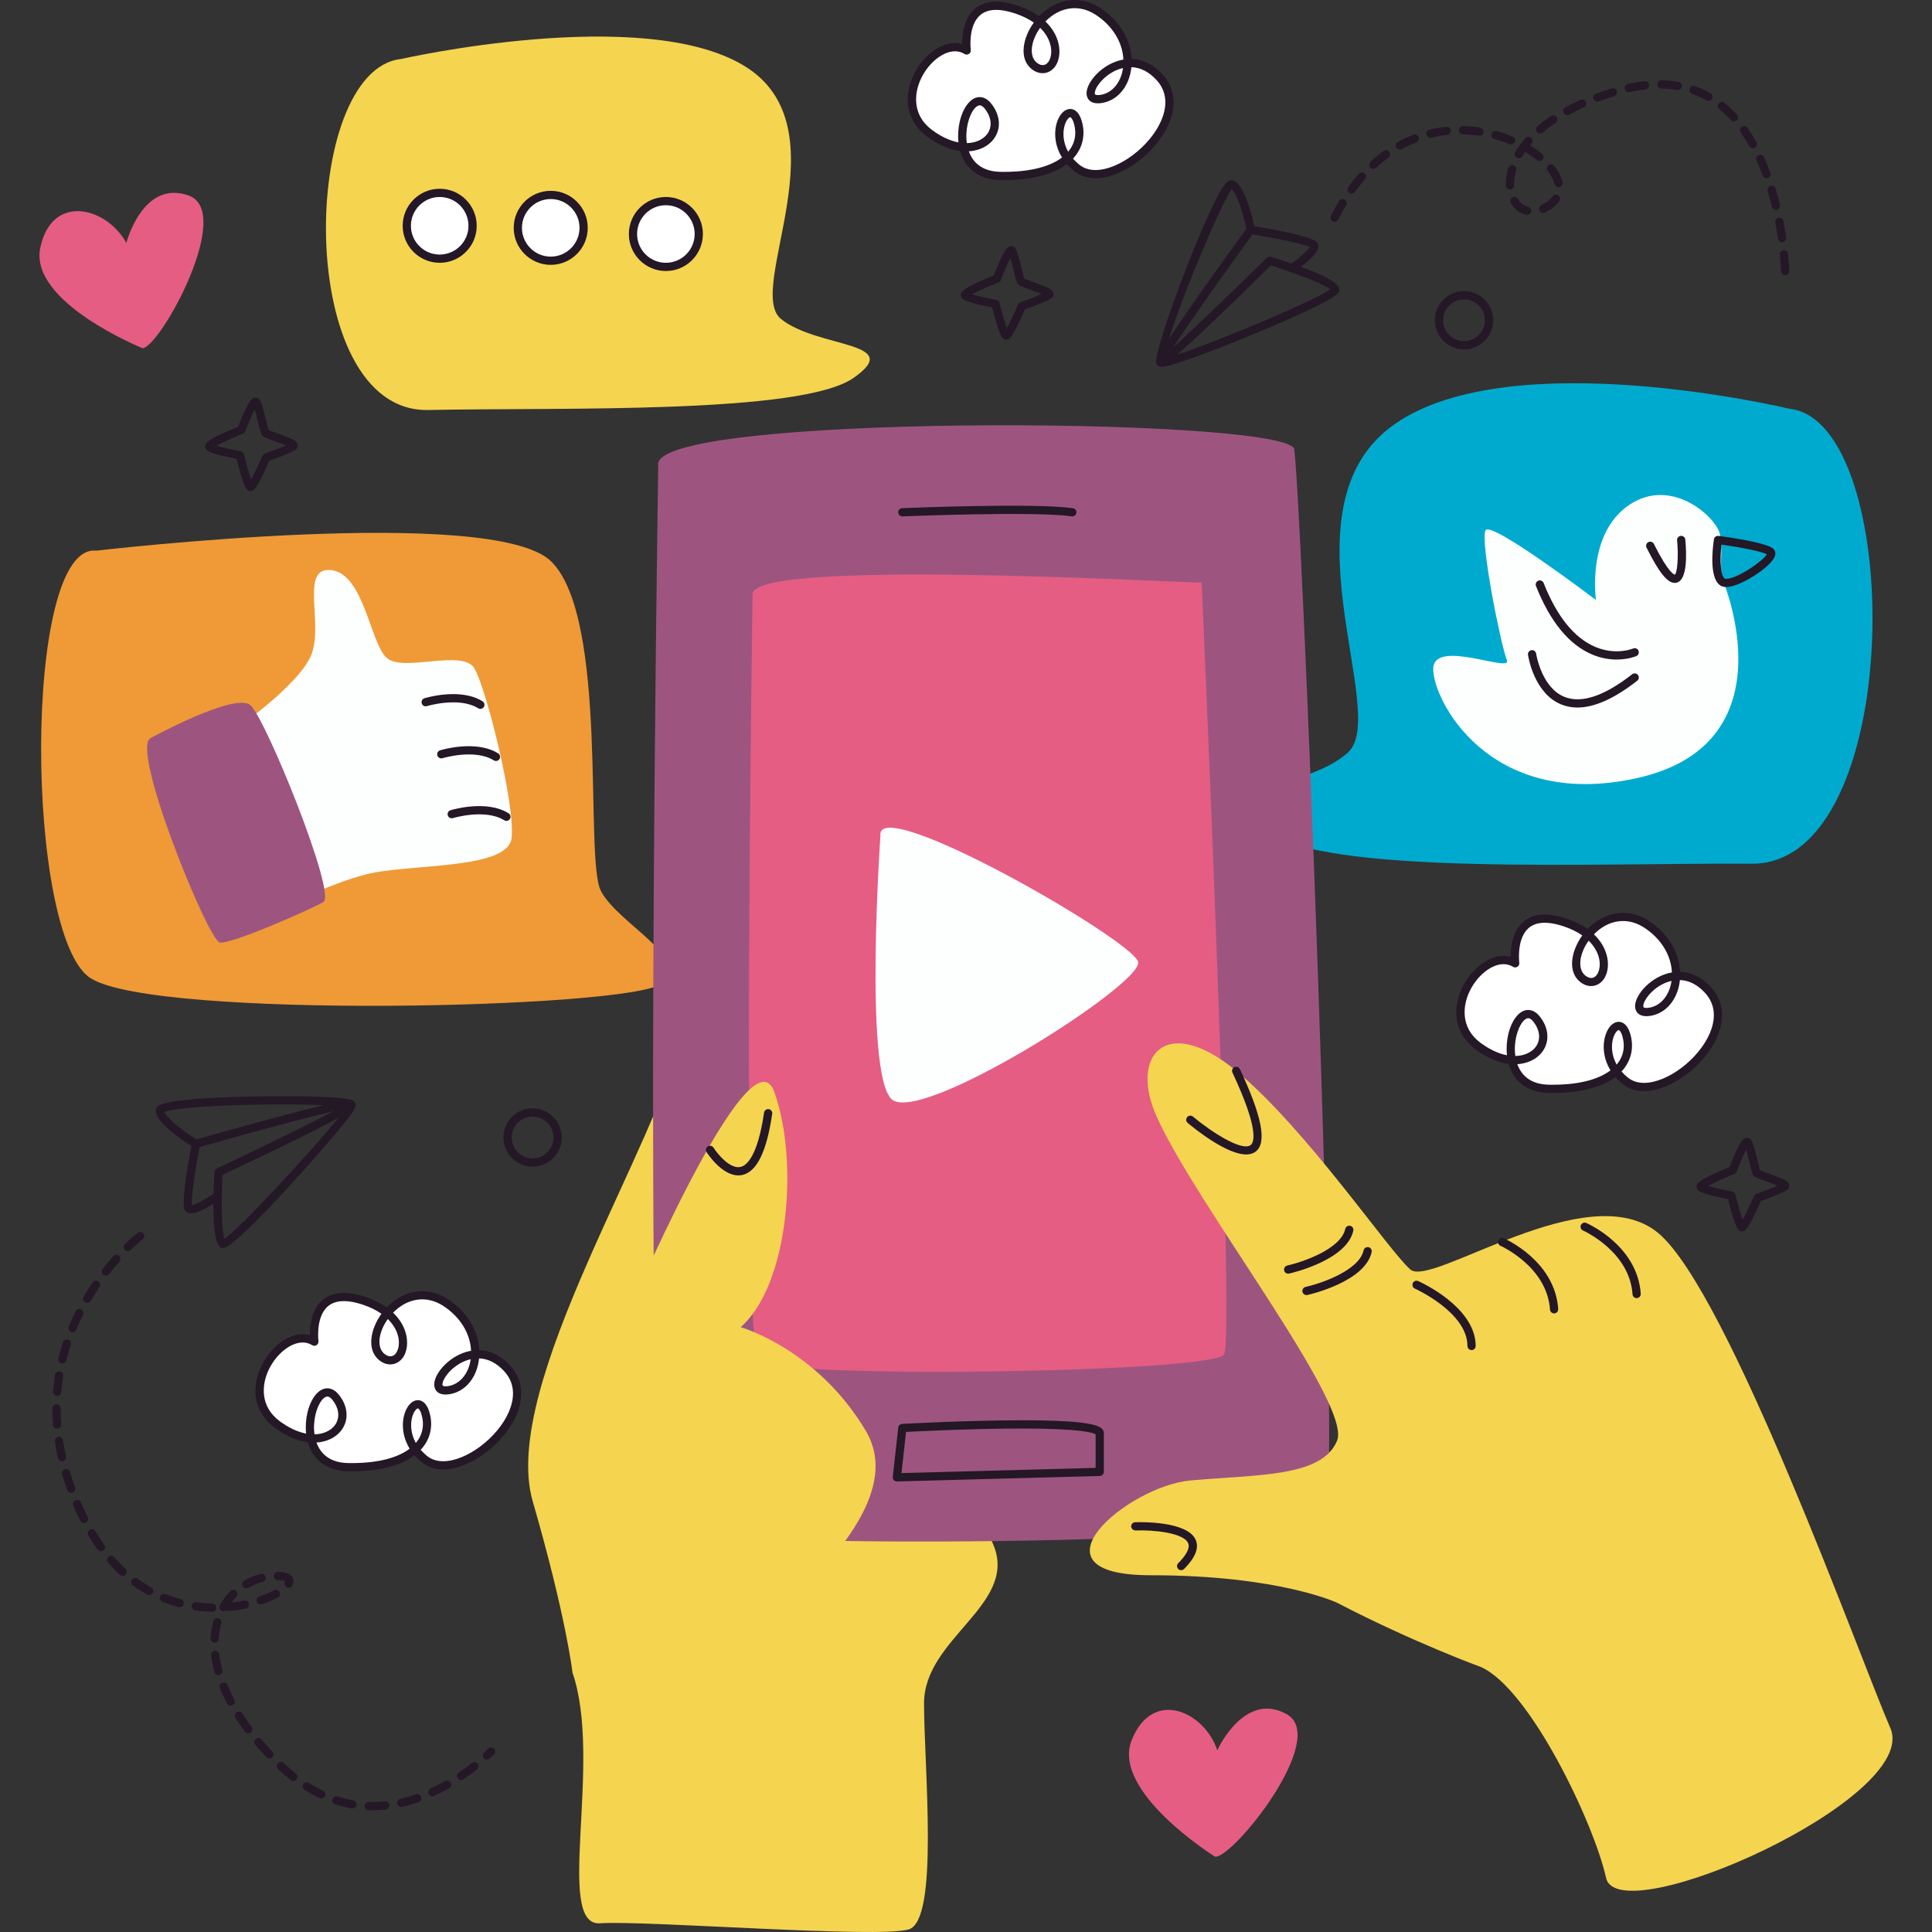 <?xml version="1.0" encoding="UTF-8"?> <!-- Generator: Adobe Illustrator 25.2.1, SVG Export Plug-In . SVG Version: 6.00 Build 0) --> <svg xmlns="http://www.w3.org/2000/svg" xmlns:xlink="http://www.w3.org/1999/xlink" id="Capa_1" x="0px" y="0px" viewBox="0 0 512 512" style="enable-background:new 0 0 512 512;" xml:space="preserve" width="512" height="512"><rect x="0" y="0" width="512" height="512" fill="#333333" stroke="none"/> <g> <g> <g> <path style="fill:#241726;" d="M66.406,130.146c-0.81,0-1.577,0-3.722-8.546c-7.248-1.394-7.88-2.243-8.093-2.529 c-0.202-0.272-0.29-0.773-0.198-1.098c0.131-0.462,0.433-1.535,8.711-4.87c2.97-7.748,3.973-7.748,4.64-7.748 c0.345,0,0.82,0.247,1.025,0.524c0.531,0.713,1.013,2.567,1.743,5.537c0.23,0.932,0.507,2.06,0.666,2.552 c0.433,0.194,1.394,0.539,2.191,0.824c4.253,1.524,5.349,2.043,5.547,3.054c0.073,0.377-0.119,0.928-0.406,1.184 c-0.862,0.775-4.98,2.303-7.136,3.071c-3.503,7.97-4.248,8.01-4.906,8.044C66.45,130.146,66.425,130.146,66.406,130.146z M57.355,118.132c1.444,0.419,4.101,1.024,6.418,1.456c0.42,0.079,0.756,0.394,0.858,0.809c0.592,2.399,1.367,5.132,1.921,6.679 c0.802-1.441,2.025-4.01,3.016-6.284c0.121-0.277,0.352-0.492,0.638-0.592c1.981-0.696,4.218-1.554,5.599-2.161 c-0.972-0.411-2.306-0.89-3.169-1.198c-2.427-0.871-2.883-1.058-3.194-1.475c-0.271-0.364-0.441-0.975-1.045-3.431 c-0.229-0.932-0.582-2.367-0.894-3.431c-0.724,1.375-1.74,3.731-2.53,5.817c-0.109,0.288-0.332,0.513-0.615,0.628 C61.787,115.974,58.87,117.283,57.355,118.132z"></path> </g> <g> <path style="fill:#241726;" d="M266.668,90.028c-0.811,0-1.577,0-3.723-8.546c-7.247-1.394-7.88-2.243-8.093-2.529 c-0.202-0.272-0.29-0.773-0.198-1.098c0.131-0.462,0.433-1.535,8.711-4.87c2.97-7.746,3.973-7.746,4.642-7.746 c0.344,0,0.819,0.249,1.025,0.524c0.531,0.713,1.012,2.565,1.742,5.534c0.23,0.932,0.507,2.061,0.666,2.552 c0.433,0.194,1.394,0.538,2.191,0.824c4.253,1.524,5.349,2.044,5.547,3.055c0.073,0.377-0.119,0.928-0.405,1.183 c-0.862,0.775-4.98,2.303-7.135,3.072c-3.503,7.97-4.248,8.01-4.906,8.044C266.712,90.028,266.688,90.028,266.668,90.028z M257.616,78.014c1.444,0.419,4.101,1.024,6.418,1.456c0.42,0.079,0.756,0.394,0.858,0.809c0.592,2.399,1.367,5.134,1.922,6.68 c0.802-1.439,2.025-4.01,3.016-6.284c0.121-0.277,0.352-0.492,0.637-0.592c1.98-0.696,4.217-1.554,5.599-2.16 c-0.973-0.411-2.307-0.89-3.171-1.198c-2.426-0.871-2.883-1.058-3.194-1.475c-0.271-0.364-0.441-0.977-1.045-3.433 c-0.229-0.932-0.582-2.365-0.894-3.429c-0.724,1.375-1.74,3.731-2.53,5.817c-0.109,0.287-0.332,0.513-0.615,0.628 C262.048,75.856,259.131,77.165,257.616,78.014z"></path> </g> <g> <path style="fill:#241726;" d="M461.657,326.318c-0.81,0-1.577,0-3.723-8.546c-7.248-1.394-7.88-2.243-8.092-2.529 c-0.202-0.272-0.289-0.773-0.198-1.098c0.131-0.462,0.433-1.535,8.71-4.87c2.97-7.748,3.973-7.748,4.642-7.748 c0.344,0,0.819,0.247,1.025,0.524c0.531,0.713,1.013,2.569,1.743,5.536c0.229,0.932,0.506,2.06,0.665,2.552 c0.433,0.194,1.394,0.539,2.193,0.824c4.252,1.524,5.349,2.043,5.547,3.052c0.073,0.377-0.119,0.93-0.404,1.186 c-0.863,0.775-4.981,2.303-7.137,3.071c-3.503,7.97-4.248,8.01-4.906,8.044C461.7,326.318,461.676,326.318,461.657,326.318z M452.606,314.304c1.444,0.419,4.1,1.024,6.417,1.456c0.42,0.077,0.756,0.394,0.858,0.809c0.592,2.399,1.367,5.132,1.922,6.68 c0.803-1.441,2.025-4.01,3.016-6.284c0.121-0.277,0.352-0.492,0.638-0.592c1.98-0.696,4.217-1.554,5.599-2.16 c-0.972-0.411-2.307-0.89-3.17-1.198c-2.426-0.871-2.884-1.058-3.195-1.475c-0.271-0.364-0.441-0.975-1.044-3.431 c-0.23-0.932-0.582-2.367-0.895-3.433c-0.724,1.375-1.74,3.733-2.53,5.82c-0.109,0.287-0.332,0.513-0.615,0.628 C457.037,312.146,454.121,313.455,452.606,314.304z"></path> </g> <g> <path style="fill:#241726;" d="M141.142,309.168c-0.002,0-0.035,0-0.037,0c-2.063-0.008-3.999-0.819-5.451-2.284 c-1.452-1.467-2.247-3.41-2.238-5.473c0.018-4.24,3.483-7.691,7.725-7.691c4.291,0.019,7.741,3.499,7.723,7.757 C148.845,305.717,145.381,309.168,141.142,309.168z M141.163,295.9c-3.066,0-5.554,2.476-5.567,5.52 c-0.006,1.482,0.564,2.878,1.607,3.929c1.042,1.052,2.432,1.633,3.912,1.639l0.028,1.09v-1.09c3.042,0,5.528-2.476,5.541-5.52 C146.697,298.412,144.22,295.915,141.163,295.9z"></path> </g> <g> <path style="fill:#241726;" d="M387.981,92.595c-0.001,0-0.031,0-0.031,0c-2.064-0.009-4.001-0.82-5.453-2.286 c-1.452-1.465-2.247-3.408-2.238-5.47c0.018-4.24,3.483-7.691,7.725-7.691c2.095,0.008,4.032,0.82,5.484,2.286 c1.452,1.465,2.247,3.408,2.238,5.47C395.687,89.145,392.222,92.595,387.981,92.595z M388.006,79.328 c-3.067,0-5.556,2.475-5.568,5.519c-0.006,1.481,0.564,2.876,1.607,3.927c1.043,1.051,2.432,1.635,3.912,1.641l0.023,1.09v-1.09 c3.044,0,5.532-2.476,5.545-5.519c0.006-1.481-0.564-2.876-1.607-3.927C390.876,79.917,389.487,79.334,388.006,79.328z"></path> </g> <g> <path style="fill:#E55D83;" d="M37.804,92.284c0,0-30.258-12.182-27.115-26.721s17.683-10.61,22.792-1.179 c0,0,4.323-16.897,16.505-12.575C62.167,56.132,42.519,91.892,37.804,92.284z"></path> </g> <g> <path style="fill:#E55D83;" d="M322.017,492.053c0,0-27.687-17.244-22.07-31.018c5.617-13.774,19.255-7.383,22.651,2.791 c0,0,7.187-15.892,18.435-9.522C352.281,460.673,326.729,492.484,322.017,492.053z"></path> </g> <g> <g> <path style="fill:#FFFFFF;" d="M401.543,255.292c0,0-2.104-15.974,13.272-10.805c15.376,5.169,10.366,19.794,4.504,14.789 c-5.862-5.005,5.137-21.979,16.903-14.421c11.766,7.559,9.134,22.225,0.788,23.307c-8.346,1.082,5.052-17.077,15.566-5.862 c10.514,11.215-12.441,31.662-21.828,24.144c-9.388-7.518-2.041-19.651,0.211-12.256c2.252,7.395-3.821,14.646-20.471,14.36 c-16.65-0.287-9.071-25.902-3.251-18.446c5.82,7.456-3.842,15.872-15.587,7.088 C379.904,268.405,393.302,250.246,401.543,255.292z"></path> </g> <g> <path style="fill:#241726;" d="M411.43,289.646l-0.962-0.008c-5.463-0.094-9.311-2.891-10.671-7.71 c-2.871-0.368-5.896-1.694-8.801-3.866c-4.612-3.448-6.174-8.683-4.285-14.362c1.934-5.815,7.087-10.37,11.733-10.37 c0.659,0,1.296,0.087,1.909,0.26c-0.016-2.231,0.335-5.998,2.583-8.561c2.528-2.882,6.682-3.44,12.225-1.575 c2.129,0.715,3.994,1.643,5.561,2.765c4.444-4.674,10.765-5.698,16.087-2.282c5.085,3.267,8.175,8.289,8.436,13.606 c2.982,0.091,5.714,1.439,8.125,4.012c3.28,3.497,3.885,8.197,1.704,13.231c-3.314,7.654-12.368,14.368-19.376,14.368h-0.001 c-2.196,0-4.09-0.626-5.631-1.858c-0.729-0.585-1.39-1.216-1.972-1.886C424.414,288.184,418.687,289.646,411.43,289.646z M402.11,282.011c0.954,2.673,3.208,5.358,8.396,5.447l0.924,0.008c8.348,0,12.915-1.952,15.371-3.812 c-2.336-3.795-2.154-7.94-0.849-10.511c0.758-1.492,1.859-2.348,3.024-2.348c0.78,0,2.211,0.4,3.026,3.076 c1.128,3.704,0.295,7.327-2.282,10.085c0.501,0.579,1.074,1.128,1.709,1.637c1.145,0.918,2.582,1.382,4.27,1.382 c6.135,0,14.417-6.222,17.376-13.055c1.284-2.963,2.101-7.254-1.294-10.875c-1.995-2.127-4.209-3.244-6.588-3.323 c-0.51,5.109-3.711,8.959-8.042,9.521c-2.828,0.368-3.785-1.12-3.841-2.497c-0.121-3.014,4.214-8.074,9.762-9.044 c-0.21-4.634-2.938-9.04-7.439-11.931c-4.424-2.846-9.495-2.007-13.224,1.839c3.625,3.461,4.298,7.716,3.282,10.558 c-1.135,3.182-4.445,4.185-7.081,1.935c-3.24-2.765-2.202-8.161,0.715-12.203c-1.365-0.956-2.993-1.754-4.858-2.382 c-4.629-1.554-7.952-1.256-9.887,0.943c-2.654,3.018-1.964,8.631-1.957,8.689c0.054,0.415-0.135,0.826-0.487,1.054 c-0.353,0.228-0.805,0.236-1.162,0.017c-0.77-0.473-1.62-0.711-2.529-0.711c-3.702,0-8.036,3.983-9.665,8.878 c-0.744,2.239-1.891,7.88,3.522,11.929c2.358,1.762,4.771,2.899,7.061,3.336c-0.407-3.738,0.548-7.846,2.467-10.228 c0.935-1.16,2.026-1.773,3.158-1.773c0.784,0,1.96,0.309,3.108,1.78c2.074,2.657,2.545,5.654,1.291,8.221 C408.153,280.176,405.404,281.809,402.11,282.011z M428.975,272.975c-0.19,0-0.652,0.315-1.08,1.156 c-0.948,1.867-1.107,5.032,0.537,7.995c1.813-2.141,2.34-4.804,1.483-7.62C429.535,273.256,429.098,272.975,428.975,272.975z M404.987,269.831c-0.442,0-0.961,0.341-1.46,0.962c-1.416,1.756-2.454,5.509-1.944,9.057c2.684-0.049,4.914-1.249,5.844-3.154 c0.874-1.79,0.491-3.949-1.051-5.924C406.042,270.342,405.529,269.831,404.987,269.831z M442.971,259.942 c-4.441,1.003-7.55,5.077-7.484,6.718c0.008,0.194,0.019,0.46,0.847,0.46c0.164,0,0.343-0.013,0.535-0.038 C440.049,266.668,442.437,263.807,442.971,259.942z M421.008,249.288c-2.5,3.497-2.978,7.454-0.982,9.159 c1.503,1.279,2.959,0.815,3.613-1.013C424.402,255.299,423.838,252.053,421.008,249.288z"></path> </g> </g> <g> <g> <path style="fill:#FFFFFF;" d="M256.184,13.374c0,0-2.104-15.974,13.272-10.806c15.376,5.168,10.366,19.794,4.504,14.789 c-5.862-5.005,5.137-21.979,16.903-14.421c11.766,7.558,9.134,22.225,0.788,23.308c-8.346,1.082,5.052-17.077,15.566-5.862 c10.513,11.215-12.441,31.662-21.829,24.144c-9.388-7.517-2.041-19.651,0.211-12.256c2.252,7.395-3.821,14.646-20.47,14.36 c-16.65-0.287-9.071-25.902-3.251-18.446s-3.842,15.872-15.587,7.088C234.545,26.488,247.943,8.329,256.184,13.374z"></path> </g> <g> <path style="fill:#241726;" d="M266.078,47.729l-0.969-0.008c-5.463-0.094-9.31-2.891-10.67-7.71 c-2.872-0.366-5.897-1.692-8.802-3.866c-4.612-3.448-6.174-8.683-4.285-14.362c1.934-5.813,7.087-10.369,11.732-10.369 c0.659,0,1.297,0.087,1.91,0.26c-0.016-2.231,0.335-5.998,2.584-8.563c2.527-2.881,6.679-3.441,12.223-1.576 c2.129,0.716,3.994,1.644,5.561,2.766c4.443-4.674,10.764-5.698,16.087-2.282c5.084,3.267,8.174,8.289,8.436,13.606 c2.981,0.092,5.714,1.439,8.125,4.012c3.28,3.499,3.885,8.199,1.704,13.236c-3.315,7.65-12.368,14.364-19.375,14.364 c-2.197,0-4.092-0.626-5.633-1.858c-0.729-0.585-1.389-1.215-1.971-1.886C279.056,46.268,273.331,47.729,266.078,47.729z M256.751,40.093c0.954,2.674,3.208,5.358,8.396,5.447l0.93,0.009c8.345,0,12.91-1.952,15.365-3.81 c-2.337-3.798-2.156-7.942-0.85-10.513c0.758-1.492,1.859-2.348,3.024-2.348c0.78,0,2.211,0.4,3.026,3.076 c1.128,3.704,0.295,7.327-2.282,10.085c0.501,0.581,1.074,1.128,1.709,1.637c1.145,0.917,2.582,1.381,4.271,1.381 c6.134,0,14.415-6.222,17.375-13.053c1.284-2.963,2.101-7.254-1.294-10.877c-1.995-2.126-4.209-3.244-6.588-3.323 c-0.51,5.109-3.711,8.959-8.042,9.521c-2.829,0.366-3.785-1.118-3.841-2.497c-0.121-3.014,4.214-8.074,9.761-9.045 c-0.21-4.634-2.937-9.04-7.437-11.931c-4.422-2.844-9.491-2.004-13.224,1.839c3.625,3.461,4.298,7.716,3.283,10.558 c-1.138,3.18-4.446,4.183-7.081,1.935c-3.241-2.765-2.203-8.161,0.715-12.203c-1.364-0.956-2.994-1.754-4.859-2.382 c-4.636-1.557-7.958-1.258-9.891,0.947c-2.662,3.035-1.961,8.629-1.954,8.685c0.055,0.417-0.134,0.828-0.486,1.056 c-0.352,0.23-0.806,0.236-1.163,0.017c-0.77-0.473-1.621-0.711-2.53-0.711c-3.701,0-8.036,3.983-9.664,8.878 c-0.744,2.237-1.891,7.878,3.522,11.927c2.359,1.765,4.772,2.901,7.061,3.335c-0.407-3.738,0.548-7.846,2.467-10.228 c0.936-1.16,2.027-1.773,3.158-1.773c0.784,0,1.96,0.309,3.108,1.78c2.073,2.656,2.544,5.654,1.291,8.221 C262.794,38.261,260.044,39.891,256.751,40.093z M283.616,31.057c-0.192,0-0.654,0.315-1.08,1.156 c-0.948,1.869-1.107,5.032,0.538,7.995c1.811-2.141,2.339-4.804,1.481-7.62C284.176,31.338,283.739,31.057,283.616,31.057z M259.628,27.913c-0.442,0-0.961,0.341-1.46,0.962c-1.415,1.756-2.454,5.509-1.943,9.057c2.684-0.049,4.913-1.247,5.843-3.155 c0.874-1.79,0.492-3.949-1.049-5.924C260.683,28.424,260.17,27.913,259.628,27.913z M297.612,18.024 c-4.441,1.002-7.55,5.077-7.484,6.718c0.008,0.194,0.019,0.46,0.847,0.46c0.164,0,0.343-0.013,0.535-0.038 C294.691,24.752,297.079,21.892,297.612,18.024z M275.65,7.37c-2.5,3.497-2.978,7.454-0.982,9.159 c1.499,1.277,2.959,0.817,3.612-1.013C279.043,13.381,278.479,10.135,275.65,7.37z"></path> </g> </g> <g> <g> <path style="fill:#FFFFFF;" d="M83.308,355.557c0,0-2.104-15.974,13.272-10.806c15.376,5.169,10.366,19.794,4.504,14.789 c-5.862-5.005,5.137-21.979,16.903-14.421c11.766,7.558,9.134,22.225,0.788,23.307c-8.346,1.082,5.052-17.077,15.566-5.862 c10.514,11.215-12.441,31.662-21.828,24.144c-9.388-7.518-2.041-19.651,0.211-12.256c2.252,7.395-3.821,14.646-20.471,14.36 c-16.65-0.287-9.071-25.902-3.251-18.446c5.82,7.456-3.842,15.872-15.587,7.088C61.669,368.671,75.068,350.512,83.308,355.557z"></path> </g> <g> <path style="fill:#241726;" d="M93.196,389.912l-0.962-0.009c-5.463-0.094-9.311-2.891-10.671-7.71 c-2.872-0.368-5.896-1.694-8.801-3.865c-4.612-3.448-6.174-8.683-4.285-14.362c1.934-5.815,7.087-10.371,11.733-10.371 c0.659,0,1.296,0.087,1.909,0.26c-0.016-2.231,0.335-5.998,2.583-8.561c2.527-2.882,6.681-3.44,12.225-1.575 c2.129,0.715,3.994,1.643,5.561,2.765c4.446-4.677,10.765-5.7,16.087-2.282c5.085,3.267,8.175,8.289,8.436,13.606 c2.982,0.092,5.714,1.439,8.125,4.012c3.28,3.497,3.885,8.197,1.704,13.231c-3.314,7.655-12.368,14.368-19.376,14.368h-0.001 c-2.196,0-4.09-0.626-5.631-1.858c-0.729-0.585-1.39-1.215-1.972-1.886C106.179,388.45,100.452,389.912,93.196,389.912z M83.876,382.277c0.954,2.674,3.208,5.358,8.396,5.447l0.924,0.009c8.348,0,12.915-1.952,15.371-3.812 c-2.336-3.795-2.154-7.94-0.849-10.511c0.758-1.492,1.859-2.348,3.024-2.348c0.78,0,2.211,0.4,3.026,3.076 c1.128,3.704,0.295,7.327-2.282,10.085c0.501,0.579,1.074,1.128,1.709,1.637c1.145,0.917,2.582,1.381,4.27,1.381 c6.135,0,14.417-6.222,17.376-13.055c1.284-2.963,2.101-7.254-1.294-10.875c-1.995-2.126-4.209-3.244-6.588-3.323 c-0.51,5.109-3.711,8.959-8.042,9.521c-2.834,0.375-3.786-1.117-3.841-2.497c-0.121-3.014,4.214-8.074,9.762-9.044 c-0.21-4.634-2.937-9.04-7.438-11.931c-4.426-2.846-9.492-2.009-13.224,1.839c3.625,3.461,4.298,7.716,3.282,10.558 c-1.134,3.18-4.444,4.185-7.081,1.935c-3.24-2.765-2.202-8.161,0.715-12.203c-1.364-0.956-2.993-1.754-4.857-2.382 c-4.63-1.554-7.952-1.256-9.887,0.943c-2.654,3.018-1.964,8.632-1.957,8.689c0.054,0.415-0.135,0.826-0.488,1.054 c-0.353,0.228-0.805,0.234-1.162,0.017c-0.769-0.473-1.62-0.711-2.529-0.711c-3.702,0-8.036,3.983-9.665,8.879 c-0.744,2.239-1.891,7.88,3.522,11.929c2.358,1.762,4.771,2.899,7.061,3.335c-0.407-3.738,0.548-7.846,2.467-10.228 c0.934-1.16,2.026-1.773,3.158-1.773c0.784,0,1.96,0.309,3.108,1.78c2.074,2.656,2.545,5.654,1.291,8.221 C89.919,380.442,87.17,382.075,83.876,382.277z M110.741,373.241c-0.19,0-0.652,0.315-1.08,1.156 c-0.948,1.867-1.107,5.032,0.537,7.995c1.813-2.141,2.34-4.804,1.483-7.621C111.301,373.522,110.863,373.241,110.741,373.241z M86.752,370.097c-0.442,0-0.961,0.341-1.46,0.962c-1.416,1.756-2.454,5.509-1.943,9.057c2.684-0.049,4.914-1.25,5.844-3.155 c0.874-1.79,0.491-3.949-1.05-5.924C87.807,370.608,87.294,370.097,86.752,370.097z M124.736,360.208 c-4.441,1.003-7.55,5.077-7.484,6.718c0.008,0.194,0.019,0.46,0.847,0.46c0.164,0,0.343-0.013,0.535-0.038 C121.815,366.934,124.202,364.073,124.736,360.208z M102.773,349.554c-2.5,3.497-2.978,7.454-0.982,9.159 c1.502,1.279,2.96,0.815,3.613-1.013C106.167,355.565,105.603,352.319,102.773,349.554z"></path> </g> </g> <g> <path style="fill:#EF9A36;" d="M25.521,145.932c0,0,105.352-12.352,120.609,2.906c15.258,15.258,8.719,78.469,13.078,87.188 c4.359,8.719,24.703,18.164,15.984,24.703c-8.719,6.539-133.688,9.445-151.125-1.453C6.631,248.377,5.904,143.752,25.521,145.932 z"></path> </g> <g> <path style="fill:#F5D450;" d="M106.228,15.644c0,0,64.15-14.532,91.017,1.816c26.867,16.348,0.1,59.257,9.721,67.067 c9.622,7.81,33.125,5.924,19.243,15.619c-13.882,9.695-77.031,7.789-112.734,8.508C77.774,109.372,79.465,18.596,106.228,15.644z "></path> </g> <g> <path style="fill:#241726;" d="M98.775,479.722c-0.361,0-0.723-0.006-1.088-0.017c-0.601-0.019-1.075-0.522-1.057-1.122 c0.018-0.602,0.552-1.03,1.123-1.058c1.409,0.045,2.816-0.004,4.209-0.145c0.581-0.081,1.132,0.372,1.195,0.973 c0.061,0.598-0.374,1.135-0.974,1.194C101.056,479.665,99.909,479.722,98.775,479.722z M93.388,479.26 c-0.062,0-0.124-0.004-0.188-0.017c-1.463-0.253-2.934-0.617-4.374-1.081c-0.573-0.183-0.888-0.798-0.703-1.371 c0.184-0.573,0.794-0.885,1.372-0.703c1.343,0.432,2.716,0.771,4.081,1.009c0.593,0.102,0.99,0.666,0.887,1.26 C94.369,478.888,93.909,479.26,93.388,479.26z M106.371,478.849c-0.498,0-0.947-0.343-1.062-0.849 c-0.132-0.588,0.236-1.171,0.823-1.303c1.343-0.304,2.713-0.696,4.074-1.166c0.565-0.194,1.189,0.106,1.386,0.675 c0.197,0.568-0.105,1.19-0.675,1.386c-1.436,0.496-2.884,0.911-4.304,1.23C106.531,478.841,106.451,478.849,106.371,478.849z M85.112,476.604c-0.156,0-0.316-0.034-0.467-0.106c-1.325-0.63-2.646-1.36-3.925-2.167c-0.51-0.321-0.662-0.994-0.34-1.503 c0.322-0.511,0.996-0.662,1.503-0.341c1.207,0.762,2.452,1.45,3.7,2.043c0.544,0.258,0.775,0.909,0.516,1.452 C85.91,476.374,85.52,476.604,85.112,476.604z M114.607,476.027c-0.413,0-0.808-0.236-0.992-0.636 c-0.251-0.547-0.011-1.192,0.536-1.443c1.277-0.585,2.554-1.241,3.798-1.945c0.523-0.302,1.189-0.113,1.486,0.409 c0.297,0.524,0.113,1.19-0.411,1.486c-1.297,0.736-2.631,1.42-3.965,2.031C114.914,475.995,114.758,476.027,114.607,476.027z M77.747,471.978c-0.236,0-0.475-0.077-0.675-0.236c-1.145-0.905-2.277-1.888-3.364-2.923c-0.436-0.415-0.455-1.105-0.039-1.541 c0.414-0.436,1.105-0.451,1.54-0.038c1.041,0.99,2.123,1.929,3.215,2.795c0.473,0.373,0.552,1.058,0.179,1.531 C78.388,471.836,78.07,471.978,77.747,471.978z M122.198,471.74c-0.35,0-0.694-0.168-0.905-0.479 c-0.336-0.5-0.205-1.177,0.294-1.513c1.17-0.79,2.334-1.641,3.459-2.527c0.473-0.372,1.158-0.292,1.53,0.181 c0.373,0.473,0.292,1.158-0.181,1.53c-1.167,0.92-2.375,1.801-3.589,2.62C122.619,471.68,122.408,471.74,122.198,471.74z M129.042,466.329c-0.291,0-0.583-0.117-0.798-0.347c-0.41-0.441-0.385-1.13,0.055-1.541c0.679-0.63,1.045-1.013,1.058-1.026 c0.413-0.437,1.102-0.453,1.54-0.036c0.435,0.413,0.452,1.103,0.038,1.539c0,0-0.399,0.419-1.151,1.12 C129.575,466.233,129.308,466.329,129.042,466.329z M71.397,466.02c-0.291,0-0.581-0.115-0.795-0.345 c-1.041-1.111-2.019-2.209-2.937-3.299c-0.387-0.46-0.329-1.147,0.131-1.537c0.461-0.385,1.149-0.328,1.536,0.132 c0.894,1.06,1.847,2.133,2.86,3.214c0.412,0.439,0.389,1.128-0.05,1.541C71.932,465.922,71.664,466.02,71.397,466.02z M65.791,459.349c-0.333,0-0.661-0.151-0.875-0.439c-0.908-1.22-1.757-2.446-2.525-3.646c-0.323-0.507-0.175-1.181,0.331-1.505 c0.508-0.328,1.181-0.177,1.506,0.33c0.74,1.158,1.559,2.341,2.435,3.519c0.36,0.483,0.26,1.166-0.224,1.526 C66.245,459.279,66.017,459.349,65.791,459.349z M61.113,452.003c-0.392,0-0.771-0.211-0.965-0.581 c-0.711-1.349-1.347-2.712-1.889-4.044c-0.227-0.558,0.042-1.194,0.599-1.42c0.56-0.23,1.193,0.04,1.421,0.598 c0.515,1.269,1.12,2.563,1.798,3.849c0.281,0.532,0.077,1.192-0.457,1.473C61.458,451.963,61.285,452.003,61.113,452.003z M57.868,443.932c-0.479,0-0.918-0.319-1.05-0.802c-0.405-1.492-0.699-2.982-0.873-4.43c-0.071-0.598,0.355-1.141,0.954-1.211 c0.597-0.087,1.14,0.354,1.211,0.952c0.16,1.343,0.433,2.729,0.811,4.115c0.159,0.581-0.184,1.181-0.765,1.339 C58.06,443.919,57.963,443.932,57.868,443.932z M56.886,435.309c-0.021,0-0.043,0-0.065-0.002 c-0.6-0.034-1.059-0.549-1.024-1.152c0.09-1.562,0.338-3.084,0.736-4.521c0.161-0.579,0.766-0.924,1.341-0.758 c0.58,0.16,0.921,0.76,0.76,1.341c-0.357,1.288-0.58,2.656-0.662,4.066C57.94,434.862,57.459,435.309,56.886,435.309z M56.226,427.124c-0.006,0-0.014,0-0.021,0c-1.494-0.03-2.998-0.147-4.47-0.349c-0.596-0.081-1.013-0.63-0.932-1.228 c0.082-0.594,0.626-1.007,1.228-0.93c1.389,0.19,2.808,0.3,4.217,0.328c0.601,0.013,1.08,0.509,1.069,1.111 C57.304,426.65,56.819,427.124,56.226,427.124z M59.233,426.997c-0.181,0-0.365-0.045-0.534-0.141 c-0.525-0.296-0.71-0.96-0.414-1.486c0.769-1.364,1.707-2.61,2.787-3.702c0.423-0.426,1.112-0.434,1.541-0.008 c0.428,0.423,0.432,1.113,0.009,1.541c-0.464,0.47-0.898,0.973-1.301,1.505c1.128-0.13,2.252-0.311,3.35-0.539 c0.592-0.141,1.167,0.255,1.29,0.845c0.122,0.59-0.257,1.167-0.845,1.288c-1.452,0.302-2.944,0.526-4.434,0.662 c-0.282,0.019-0.546-0.057-0.756-0.215C59.731,426.909,59.484,426.997,59.233,426.997z M47.611,425.937 c-0.092,0-0.184-0.011-0.277-0.036c-1.443-0.377-2.878-0.849-4.266-1.405c-0.559-0.224-0.831-0.856-0.608-1.415 c0.223-0.56,0.858-0.83,1.417-0.607c1.304,0.519,2.652,0.964,4.008,1.32c0.582,0.151,0.931,0.747,0.779,1.33 C48.535,425.613,48.094,425.937,47.611,425.937z M69.101,425.19c-0.454,0-0.879-0.288-1.032-0.741 c-0.193-0.57,0.113-1.19,0.683-1.381c1.428-0.483,2.721-1.032,3.844-1.633c0.528-0.289,1.191-0.083,1.475,0.445 c0.284,0.532,0.084,1.192-0.447,1.475c-1.228,0.658-2.632,1.256-4.174,1.777C69.334,425.17,69.217,425.19,69.101,425.19z M39.536,422.71c-0.179,0-0.36-0.045-0.527-0.136c-1.298-0.719-2.571-1.53-3.785-2.412c-0.487-0.353-0.596-1.035-0.243-1.522 c0.352-0.488,1.034-0.598,1.522-0.241c1.142,0.828,2.34,1.59,3.561,2.267c0.527,0.292,0.717,0.956,0.426,1.482 C40.291,422.507,39.919,422.71,39.536,422.71z M65.296,420.883c-0.379,0-0.746-0.198-0.947-0.549 c-0.299-0.524-0.117-1.19,0.406-1.488c1.341-0.764,2.789-1.345,4.308-1.728c0.582-0.136,1.176,0.208,1.323,0.792 c0.147,0.583-0.208,1.177-0.791,1.324c-1.327,0.332-2.592,0.841-3.759,1.507C65.664,420.836,65.479,420.883,65.296,420.883z M76.469,420.779c-0.18,0-0.363-0.045-0.532-0.138c-0.525-0.296-0.712-0.96-0.417-1.484c0.036-0.066,0.053-0.111,0.063-0.138 c-0.056-0.002-0.545-0.243-1.952-0.262c-0.602-0.009-1.083-0.502-1.076-1.105c0.007-0.6,0.576-1.075,1.104-1.075 c3.577,0.047,4.111,1.535,4.111,2.418c0,0.4-0.117,0.813-0.349,1.226C77.222,420.579,76.851,420.779,76.469,420.779z M32.495,417.612c-0.264,0-0.528-0.096-0.738-0.287c-1.076-0.99-2.126-2.065-3.123-3.199c-0.398-0.453-0.353-1.141,0.099-1.539 c0.452-0.396,1.14-0.351,1.538,0.1c0.945,1.077,1.941,2.097,2.961,3.033c0.443,0.406,0.473,1.096,0.065,1.539 C33.083,417.492,32.789,417.612,32.495,417.612z M26.743,411.09c-0.338,0-0.671-0.157-0.884-0.451 c-0.845-1.171-1.667-2.422-2.444-3.721c-0.309-0.517-0.14-1.186,0.376-1.494c0.516-0.315,1.185-0.141,1.495,0.375 c0.744,1.245,1.532,2.444,2.339,3.563c0.352,0.49,0.243,1.171-0.246,1.522C27.187,411.024,26.963,411.09,26.743,411.09z M22.259,403.622c-0.399,0-0.783-0.219-0.975-0.6c-0.381-0.758-0.752-1.541-1.115-2.344c-0.253-0.562-0.499-1.12-0.735-1.677 c-0.235-0.553,0.024-1.194,0.578-1.428c0.55-0.236,1.193,0.023,1.429,0.577c0.23,0.541,0.467,1.085,0.714,1.63 c0.35,0.777,0.709,1.53,1.077,2.263c0.27,0.539,0.053,1.192-0.484,1.462C22.59,403.586,22.423,403.622,22.259,403.622z M18.847,395.61c-0.447,0-0.866-0.277-1.026-0.722c-0.511-1.424-0.966-2.827-1.37-4.21c-0.168-0.577,0.164-1.181,0.742-1.352 c0.577-0.158,1.183,0.164,1.351,0.743c0.391,1.341,0.833,2.701,1.329,4.083c0.203,0.566-0.092,1.19-0.658,1.394 C19.094,395.589,18.969,395.61,18.847,395.61z M16.413,387.241c-0.5,0-0.95-0.347-1.063-0.853 c-0.321-1.456-0.594-2.923-0.809-4.359c-0.088-0.596,0.321-1.152,0.917-1.239c0.606-0.085,1.151,0.322,1.239,0.915 c0.206,1.39,0.469,2.806,0.781,4.21c0.13,0.588-0.241,1.171-0.829,1.301C16.57,387.232,16.49,387.241,16.413,387.241z M15.132,378.626c-0.565,0-1.043-0.436-1.086-1.009c-0.109-1.439-0.163-2.899-0.163-4.34c0-0.603,0.488-1.139,1.09-1.139 c0.602,0,1.09,0.44,1.09,1.043v0.096c0,1.386,0.053,2.793,0.156,4.178c0.045,0.6-0.404,1.122-1.005,1.169 C15.188,378.626,15.16,378.626,15.132,378.626z M15.152,369.92c-0.029,0-0.059-0.002-0.088-0.004 c-0.599-0.047-1.047-0.572-0.999-1.173c0.117-1.467,0.296-2.952,0.53-4.413c0.095-0.596,0.65-0.99,1.248-0.905 c0.595,0.096,0.999,0.656,0.904,1.249c-0.225,1.405-0.396,2.831-0.509,4.242C16.191,369.488,15.714,369.92,15.152,369.92z M16.53,361.323c-0.085,0-0.171-0.011-0.257-0.03c-0.585-0.143-0.944-0.732-0.802-1.318c0.346-1.428,0.754-2.867,1.211-4.272 c0.186-0.575,0.802-0.883,1.374-0.7c0.573,0.187,0.885,0.803,0.699,1.373c-0.441,1.354-0.833,2.737-1.166,4.115 C17.467,360.989,17.022,361.323,16.53,361.323z M19.222,353.038c-0.138,0-0.279-0.025-0.415-0.083 c-0.557-0.228-0.822-0.864-0.593-1.422c0.559-1.356,1.177-2.716,1.838-4.04c0.269-0.534,0.923-0.758,1.461-0.488 c0.538,0.268,0.758,0.924,0.489,1.462c-0.638,1.277-1.234,2.586-1.772,3.895C20.057,352.785,19.65,353.038,19.222,353.038z M23.11,345.241c-0.188,0-0.379-0.049-0.552-0.151c-0.518-0.304-0.691-0.973-0.385-1.492c0.74-1.254,1.541-2.514,2.382-3.74 c0.34-0.498,1.02-0.624,1.516-0.283c0.496,0.341,0.622,1.018,0.283,1.513c-0.814,1.188-1.589,2.403-2.303,3.616 C23.847,345.05,23.484,345.241,23.11,345.241z M28.035,338.049c-0.235,0-0.474-0.077-0.673-0.234 c-0.474-0.37-0.555-1.056-0.183-1.531c0.982-1.247,1.944-2.382,2.853-3.393c0.402-0.449,1.095-0.485,1.539-0.083 c0.448,0.402,0.485,1.092,0.083,1.539c-0.881,0.981-1.811,2.078-2.762,3.287C28.678,337.906,28.357,338.049,28.035,338.049z M33.871,331.563c-0.284,0-0.569-0.111-0.782-0.332c-0.419-0.432-0.409-1.122,0.024-1.541c1.997-1.935,3.32-2.944,3.375-2.986 c0.48-0.362,1.162-0.268,1.526,0.209c0.364,0.479,0.271,1.162-0.208,1.526c-0.013,0.011-1.284,0.983-3.178,2.818 C34.418,331.461,34.144,331.563,33.871,331.563z"></path> </g> <g> <g> <path style="fill:#241726;" d="M59.204,330.722c-0.083,0-0.218-0.015-0.298-0.034c-0.857-0.198-3.132-0.724-2.089-20.105 c0.022-0.4,0.262-0.756,0.625-0.926c9.695-4.557,24.048-11.484,30.937-15.175c-7.945,1.841-24.602,6.396-36.199,9.691 c-0.292,0.081-0.606,0.04-0.866-0.119c-1.611-0.983-9.669-6.071-10.067-9.589c-0.047-0.407,0.088-0.809,0.378-1.135 c2.401-2.686,27.762-2.822,32.821-2.822c10.974,0,17.375,0.383,19.056,1.139c0.011,0.004,0.021,0.008,0.032,0.015 c0.061,0.026,0.118,0.057,0.174,0.096c0.033,0.021,0.063,0.043,0.089,0.064c0.001,0,0.001,0,0.001,0 c0.059,0.049,0.11,0.1,0.155,0.158c0.004,0.004,0.008,0.011,0.013,0.015c0.005,0.006,0.011,0.013,0.017,0.021 c0.067,0.074,0.124,0.162,0.168,0.258c0,0,0.001,0.002,0.002,0.004l0,0c0.304,0.658,0,1.356-0.628,2.339 C90.613,299.174,62.824,330.722,59.204,330.722z M58.96,311.352c-0.347,7.031-0.241,14.93,0.507,16.973 c3.933-2.603,23.323-23.415,30.22-32.112C85.232,298.701,76.413,303.142,58.96,311.352z M43.532,294.647 c0.796,1.875,5.185,5.215,8.514,7.299c4.134-1.173,23.043-6.507,33.737-9.051c-2.802-0.121-6.545-0.206-11.339-0.206 C57.8,292.688,45.892,293.674,43.532,294.647z"></path> </g> <g> <path style="fill:#241726;" d="M50.579,321.569c-0.138,0-0.269-0.011-0.392-0.032c-0.619-0.113-0.965-0.451-1.146-0.717 c-1.042-1.524,0.381-10.362,1.759-17.51c0.114-0.59,0.677-0.971,1.276-0.864c0.591,0.115,0.978,0.685,0.863,1.277 c-1.221,6.339-2.311,13.787-2.106,15.662c1.036-0.16,3.794-1.624,6.297-3.376c0.492-0.349,1.173-0.226,1.518,0.266 c0.345,0.494,0.226,1.173-0.268,1.518C56.704,318.968,52.743,321.569,50.579,321.569z"></path> </g> </g> <g> <g> <path style="fill:#241726;" d="M307.839,97.204c-0.18,0-0.708-0.002-1.103-0.398l0,0l0,0h-0.001 c-0.061-0.062-0.113-0.128-0.156-0.2c-0.061-0.089-0.111-0.187-0.147-0.29c-0.008-0.023-0.015-0.049-0.021-0.077 c-0.021-0.075-0.035-0.151-0.039-0.226c-0.003-0.06-0.001-0.117,0.005-0.175c0.048-5.271,13.325-40.073,17.864-46.484 c0.564-0.796,1.26-1.611,2.149-1.611c0.169,0,0.474,0.072,0.625,0.147c3.168,1.588,5.168,10.905,5.536,12.757 c0.06,0.298-0.009,0.607-0.187,0.854c-6.854,9.43-16.927,23.576-21.469,30.558c5.866-5.232,17.229-16.239,24.805-23.73 c0.286-0.283,0.702-0.392,1.087-0.266c18.552,5.696,18.251,8.097,18.152,8.887c-0.091,0.726-0.281,2.239-22.136,11.343 c-7.945,3.31-22.141,8.91-24.958,8.91C307.841,97.204,307.84,97.204,307.839,97.204z M336.766,70.339 c-13.852,13.687-21.044,20.384-24.833,23.657c10.606-3.436,36.779-14.455,40.597-17.331 C350.878,75.26,343.492,72.435,336.766,70.339z M326.411,50.113c-2.38,2.923-12.948,27.749-16.633,39.73 c4.578-7.067,13.011-18.872,20.54-29.234C329.511,56.777,327.893,51.526,326.411,50.113z"></path> </g> <g> <path style="fill:#241726;" d="M342.393,72.21c-0.345,0-0.683-0.164-0.895-0.466c-0.344-0.494-0.223-1.175,0.271-1.518 c2.534-1.767,4.885-3.878,5.355-4.779c-1.467-0.758-8.971-2.333-15.446-3.389c-0.594-0.096-0.997-0.656-0.9-1.25 c0.097-0.592,0.644-1.003,1.252-0.9c7.182,1.169,15.97,2.878,17.042,4.378c0.187,0.264,0.387,0.705,0.28,1.324 c-0.354,2.046-4.549,5.16-6.336,6.403C342.825,72.146,342.608,72.21,342.393,72.21z"></path> </g> </g> <g> <g> <path style="fill:#00AACF;" d="M474.242,108.331c0,0-73.418-17.64-104.578,4.021c-31.161,21.661-1.202,76.729-12.397,87.017 c-11.195,10.288-38.158,8.278-22.39,20.577c15.768,12.299,88.338,8.672,129.334,8.948 C505.206,229.17,504.93,111.662,474.242,108.331z"></path> </g> <g> <g> <path style="fill:#FDFFFF;" d="M422.951,159.01c0,0-27.716-21.043-29.255-18.477c-1.54,2.566,4.106,30.795,5.646,34.388 c1.54,3.593-18.99-5.646-19.504,2.053c-0.513,7.699,14.371,37.981,53.892,29.255c39.52-8.725,24.25-48.761,23.096-51.838 c-1.54-4.106,0-8.212-1.026-12.831c-1.002-4.509-12.831-15.397-24.123-7.699C420.385,141.559,422.951,159.01,422.951,159.01z"></path> </g> <g> <path style="fill:#241726;" d="M443.814,154.474c-1.973,0.002-4.198-2.81-7.466-9.347c-0.269-0.539-0.051-1.192,0.487-1.462 c0.54-0.273,1.192-0.049,1.462,0.487c3.975,7.95,5.476,8.133,5.539,8.138c0.684-0.481,1.009-4.821,0.613-9.091 c-0.055-0.598,0.385-1.13,0.985-1.186c0.624-0.034,1.129,0.385,1.187,0.985c0.364,3.915,0.559,10.598-2.223,11.394 C444.204,154.446,444.01,154.474,443.814,154.474z"></path> </g> <g> <path style="fill:#241726;" d="M428.429,174.785c-1.828,0-4.021-0.311-6.384-1.288c-6.182-2.561-11.227-8.68-14.992-18.193 c-0.221-0.558,0.052-1.192,0.612-1.413c0.557-0.226,1.193,0.051,1.414,0.613c3.54,8.942,8.182,14.653,13.8,16.98 c5.456,2.254,9.859,0.404,9.903,0.383c0.551-0.243,1.195,0.015,1.434,0.566c0.238,0.553-0.015,1.194-0.567,1.435 C433.517,173.925,431.477,174.785,428.429,174.785z"></path> </g> <g> <path style="fill:#241726;" d="M418.029,187.503c-1.5,0-2.91-0.264-4.227-0.792c-7.292-2.921-8.805-12.757-8.866-13.174 c-0.087-0.596,0.325-1.147,0.919-1.235c0.606-0.091,1.15,0.324,1.237,0.92c0.014,0.089,1.401,9.021,7.528,11.469 c4.5,1.797,10.531-0.223,17.925-6.009c0.474-0.372,1.157-0.289,1.529,0.185c0.372,0.475,0.288,1.16-0.186,1.53 C427.847,185.126,422.534,187.503,418.029,187.503z"></path> </g> <g> <path style="fill:#241726;" d="M457.489,155.574L457.489,155.574c-0.37,0-0.71-0.051-1.008-0.149 c-3.664-1.222-2.666-9.868-2.273-12.488c0.088-0.585,0.631-1.001,1.22-0.92c2.018,0.264,12.198,1.66,14.37,3.289 c0.627,0.47,0.839,1.239,0.566,2.054C469.392,150.278,461.091,155.574,457.489,155.574z M456.223,144.325 c-0.487,4.163-0.25,8.634,0.948,9.032c0.043,0.015,0.141,0.038,0.318,0.038c2.918,0,9.827-4.787,10.726-6.509 C466.54,146.032,460.663,144.95,456.223,144.325z"></path> </g> </g> </g> <g> <g> <ellipse transform="matrix(0.23 -0.973 0.973 0.23 31.518 159.493)" style="fill:#FFFFFF;" cx="116.523" cy="59.834" rx="8.719" ry="8.719"></ellipse> </g> <g> <path style="fill:#241726;" d="M116.523,69.643c-5.409,0-9.809-4.4-9.809-9.809s4.4-9.809,9.809-9.809s9.809,4.4,9.809,9.809 S121.932,69.643,116.523,69.643z M116.523,52.205c-4.206,0-7.629,3.423-7.629,7.629c0,4.206,3.423,7.629,7.629,7.629 c4.206,0,7.629-3.423,7.629-7.629C124.152,55.628,120.729,52.205,116.523,52.205z"></path> </g> </g> <g> <g> <circle style="fill:#FFFFFF;" cx="145.949" cy="60.379" r="8.719"></circle> </g> <g> <path style="fill:#241726;" d="M145.949,70.187c-5.409,0-9.809-4.4-9.809-9.808c0-5.409,4.4-9.809,9.809-9.809 c5.409,0,9.809,4.4,9.809,9.809C155.757,65.788,151.358,70.187,145.949,70.187z M145.949,52.75 c-4.206,0-7.629,3.423-7.629,7.629c0,4.206,3.423,7.629,7.629,7.629s7.629-3.423,7.629-7.629 C153.578,56.173,150.155,52.75,145.949,52.75z"></path> </g> </g> <g> <g> <ellipse transform="matrix(0.924 -0.383 0.383 0.924 -10.299 72.251)" style="fill:#FFFFFF;" cx="176.465" cy="62.013" rx="8.719" ry="8.719"></ellipse> </g> <g> <path style="fill:#241726;" d="M176.465,71.822c-5.409,0-9.809-4.4-9.809-9.809s4.4-9.809,9.809-9.809s9.809,4.4,9.809,9.809 S181.873,71.822,176.465,71.822z M176.465,54.385c-4.206,0-7.629,3.423-7.629,7.629c0,4.206,3.423,7.629,7.629,7.629 c4.206,0,7.629-3.423,7.629-7.629C184.093,57.807,180.671,54.385,176.465,54.385z"></path> </g> </g> <g> <g> <g> <path style="fill:#FDFFFF;" d="M60.371,194.674c0,0,19.013-12.832,22.194-21.312c3.18-8.481-3.18-23.322,5.3-22.262 c8.481,1.06,10.202,18.853,14.443,23.094c4.24,4.24,20.226-2.375,23.406,2.926c3.18,5.3,10.915,36.526,9.855,45.006 c-1.06,8.481-27.41,6.683-38.625,9.609c-9.677,2.524-16.813,6.827-19.993,6.827C73.77,238.561,51.89,203.154,60.371,194.674z"></path> </g> <g> <path style="fill:#9D5580;" d="M39.929,195.592c0,0,22.381-12.268,26.451-8.69c4.069,3.578,22.89,50.095,19.329,52.139 c-3.561,2.045-24.416,11.246-27.468,10.735C55.189,249.264,34.334,198.148,39.929,195.592z"></path> </g> </g> <g> <path style="fill:#241726;" d="M127.301,187.865c-0.197,0-0.397-0.053-0.577-0.166c-5.028-3.142-13.513-0.598-13.598-0.573 c-0.567,0.187-1.182-0.145-1.361-0.722c-0.176-0.575,0.147-1.183,0.722-1.36c0.385-0.121,9.516-2.869,15.393,0.807 c0.51,0.319,0.665,0.992,0.346,1.501C128.02,187.684,127.664,187.865,127.301,187.865z"></path> </g> <g> <path style="fill:#241726;" d="M131.442,201.669c-0.197,0-0.397-0.053-0.577-0.166c-5.028-3.144-13.512-0.598-13.598-0.573 c-0.563,0.183-1.182-0.147-1.361-0.722c-0.175-0.575,0.147-1.184,0.722-1.36c0.384-0.121,9.516-2.869,15.393,0.807 c0.51,0.319,0.665,0.992,0.346,1.501C132.161,201.488,131.805,201.669,131.442,201.669z"></path> </g> <g> <path style="fill:#241726;" d="M134.203,217.544c-0.197,0-0.397-0.053-0.577-0.166c-5.029-3.144-13.512-0.598-13.597-0.573 c-0.563,0.185-1.184-0.147-1.361-0.722c-0.176-0.575,0.147-1.184,0.722-1.36c0.385-0.121,9.516-2.867,15.393,0.807 c0.51,0.319,0.665,0.992,0.346,1.501C134.922,217.363,134.566,217.544,134.203,217.544z"></path> </g> </g> <g> <g> <path style="fill:#F5D450;" d="M151.716,443.263c0,0-1.62-14.582-10.531-45.366c-8.911-30.784,34.025-95.593,39.696-124.757 c5.671-29.164,26.734-1.62,24.303,16.202c-2.43,17.823-12.962,76.961,7.291,89.112c20.253,12.152,45.366,16.202,51.037,31.594 c5.671,15.392-18.633,24.303-18.633,41.316c0,17.012,4.051,57.518-4.051,59.948c-8.101,2.43-69.67-2.43-81.821-1.62 C146.855,510.503,159.817,466.757,151.716,443.263z"></path> </g> <g> <path style="fill:#9D5580;" d="M174.443,123.248c0,0-4.211,274.371,2.105,281.174c6.316,6.803,170.532,4.535,174.742-2.267 c4.211-6.803-6.768-281.316-8.421-283.441C336.407,110.404,172.338,109.643,174.443,123.248z"></path> </g> <g> <path style="fill:#E55D83;" d="M199.444,157.664c0,0-2.975,197.996,1.488,202.905c4.463,4.909,120.492,3.273,123.467-1.636 c2.975-4.909-5.95-204.541-5.95-204.541C311.011,154.391,197.957,147.846,199.444,157.664z"></path> </g> <g> <path style="fill:#F5D450;" d="M165.488,350.1c0,0,33.215-78.581,39.696-60.758c6.481,17.823,4.05,51.037-8.911,62.379 c0,0,20.253,5.671,33.215,27.544c12.962,21.873-27.544,50.227-33.215,58.328C190.601,445.694,144.425,399.517,165.488,350.1z"></path> </g> <g> <g> <path style="fill:#F5D450;" d="M354.335,424.747c0,0-15.392-7.291-49.417-7.291s-6.101-23.601,10.531-25.114 c17.823-1.62,34.835-0.81,38.885-10.531c4.051-9.721-37.159-62.232-47.797-85.872c-7.291-16.202,2.43-27.544,21.063-12.152 c18.633,15.392,40.506,47.797,46.177,52.657c5.671,4.861,46.986-25.113,65.619-9.721 c18.633,15.392,53.467,112.606,61.569,131.238c8.101,18.633-72.1,54.278-75.34,39.696 c-3.241-14.582-20.253-50.227-33.215-55.898C392.41,441.76,374.588,435.279,354.335,424.747z"></path> </g> <g> <path style="fill:#241726;" d="M330.264,305.943c-5.23,0-13.629-6.78-15.514-8.359c-0.461-0.385-0.521-1.073-0.135-1.535 c0.389-0.46,1.075-0.524,1.536-0.134c4.988,4.176,13.024,9.279,15.277,7.546c0.924-0.711,2.305-4.006-4.812-19.211 c-0.255-0.545-0.02-1.194,0.525-1.45c0.544-0.257,1.193-0.019,1.449,0.526c5.887,12.576,7.211,19.521,4.168,21.863 C332.071,305.715,331.219,305.943,330.264,305.943z"></path> </g> <g> <path style="fill:#241726;" d="M389.98,357.787c-0.602,0-1.09-0.487-1.09-1.09c0-8.895-13.795-15.145-13.935-15.207 c-0.55-0.245-0.797-0.89-0.552-1.439c0.243-0.551,0.889-0.796,1.438-0.553c0.622,0.277,15.229,6.888,15.229,17.199 C391.07,357.3,390.583,357.787,389.98,357.787z"></path> </g> <g> <path style="fill:#241726;" d="M411.852,348.066c-0.569,0-1.048-0.44-1.087-1.017c-0.757-11.36-12.997-16.844-13.121-16.897 c-0.552-0.241-0.803-0.883-0.562-1.435c0.239-0.551,0.882-0.805,1.435-0.562c0.555,0.243,13.578,6.081,14.423,18.749 c0.039,0.6-0.415,1.12-1.015,1.16C411.901,348.066,411.876,348.066,411.852,348.066z"></path> </g> <g> <path style="fill:#241726;" d="M433.725,344.015c-0.569,0-1.048-0.441-1.087-1.017c-0.757-11.36-12.997-16.844-13.121-16.897 c-0.552-0.241-0.804-0.883-0.562-1.435c0.24-0.551,0.884-0.805,1.435-0.562c0.555,0.243,13.578,6.081,14.423,18.749 c0.039,0.6-0.415,1.12-1.015,1.16C433.774,344.015,433.75,344.015,433.725,344.015z"></path> </g> <g> <path style="fill:#241726;" d="M313.02,416.115c-0.279,0-0.558-0.106-0.771-0.319c-0.426-0.426-0.426-1.115,0-1.541 c1.568-1.567,3.295-3.759,2.624-5.304c-1.201-2.761-9.197-3.548-13.968-3.365c-0.572-0.038-1.106-0.451-1.126-1.052 c-0.021-0.602,0.449-1.107,1.052-1.128c1.413-0.047,13.866-0.33,16.042,4.677c0.93,2.143-0.106,4.738-3.082,7.714 C313.577,416.009,313.299,416.115,313.02,416.115z"></path> </g> <g> <path style="fill:#241726;" d="M341.373,337.536c-0.499,0-0.949-0.345-1.062-0.854c-0.131-0.587,0.24-1.169,0.826-1.301 c3.869-0.862,14.171-4.287,15.375-9.704c0.131-0.588,0.718-0.951,1.301-0.828c0.587,0.132,0.958,0.713,0.828,1.301 c-1.751,7.878-16.406,11.222-17.03,11.36C341.53,337.527,341.451,337.536,341.373,337.536z"></path> </g> <g> <path style="fill:#241726;" d="M346.233,343.206c-0.499,0-0.949-0.345-1.062-0.854c-0.131-0.587,0.239-1.169,0.826-1.3 c3.869-0.862,14.171-4.287,15.375-9.704c0.131-0.587,0.715-0.945,1.301-0.828c0.587,0.132,0.958,0.713,0.828,1.301 c-1.751,7.878-16.406,11.222-17.03,11.36C346.391,343.198,346.312,343.206,346.233,343.206z"></path> </g> </g> <g> <path style="fill:#241726;" d="M195.665,311.494c-4.429,0-8.241-5.905-8.413-6.175c-0.322-0.509-0.173-1.181,0.334-1.505 c0.506-0.323,1.179-0.172,1.504,0.334c1.037,1.622,4.329,5.705,7.139,5.107c1.595-0.343,4.532-2.667,6.257-14.4 c0.087-0.596,0.624-0.992,1.237-0.922c0.596,0.089,1.007,0.643,0.919,1.237c-1.483,10.085-4.087,15.39-7.961,16.218 C196.339,311.46,196,311.494,195.665,311.494z"></path> </g> <g> <path style="fill:#FDFFFF;" d="M233.318,221.494c0,0-4.359,62.484,2.906,69.75c7.266,7.266,66.844-30.516,65.391-36.328 S231.865,209.869,233.318,221.494z"></path> </g> <g> <path style="fill:#241726;" d="M284.178,136.849c-0.051,0-0.103-0.004-0.155-0.011c-9.956-1.424-44.5-0.006-44.847,0.011 c-0.599,0.017-1.109-0.441-1.135-1.045c-0.025-0.6,0.442-1.109,1.043-1.135c1.429-0.057,35.094-1.439,45.247,0.011 c0.596,0.085,1.01,0.636,0.925,1.232C285.179,136.457,284.712,136.849,284.178,136.849z"></path> </g> <g> <path style="fill:#241726;" d="M237.678,392.601c-0.304,0-0.596-0.128-0.802-0.351c-0.213-0.232-0.315-0.545-0.281-0.86 l1.453-13.078c0.059-0.528,0.492-0.937,1.023-0.966c0.171-0.011,17.288-0.952,31.793-0.952c20.013,0,21.67,1.652,21.67,3.491 v10.172c0,0.59-0.47,1.073-1.06,1.09l-53.765,1.454C237.697,392.601,237.687,392.601,237.678,392.601z M240.112,379.471 l-1.212,10.915l51.454-1.39v-8.887c-0.582-0.387-3.647-1.537-19.49-1.537C258.341,378.573,243.858,379.278,240.112,379.471z"></path> </g> </g> <g> <path style="fill:#241726;" d="M473.084,72.912c-0.59,0-1.075-0.47-1.09-1.062c0-0.017-0.043-1.665-0.3-4.304 c-0.059-0.6,0.38-1.132,0.979-1.192c0.596-0.028,1.133,0.383,1.19,0.979c0.266,2.727,0.309,4.393,0.311,4.464 c0.014,0.6-0.462,1.101-1.063,1.115C473.102,72.912,473.093,72.912,473.084,72.912z M472.256,64.187 c-0.534,0-1-0.392-1.078-0.935c-0.189-1.326-0.421-2.757-0.706-4.266c-0.112-0.592,0.278-1.162,0.87-1.273 c0.593-0.111,1.161,0.277,1.272,0.868c0.291,1.543,0.529,3.008,0.723,4.36c0.085,0.596-0.329,1.149-0.925,1.234 C472.359,64.183,472.307,64.187,472.256,64.187z M353.693,58.742c-0.166,0-0.334-0.039-0.493-0.119 c-0.536-0.272-0.75-0.928-0.478-1.465c0.683-1.345,1.405-2.65,2.142-3.88c0.309-0.515,0.979-0.679,1.495-0.373 c0.516,0.311,0.683,0.979,0.373,1.496c-0.712,1.184-1.408,2.444-2.068,3.744C354.473,58.525,354.09,58.742,353.693,58.742z M404.7,56.958c-0.088,0-0.177-0.011-0.266-0.032c-1.674-0.419-3.07-1.484-4.036-3.074c-0.313-0.515-0.149-1.186,0.365-1.499 c0.516-0.309,1.185-0.145,1.497,0.366c0.663,1.092,1.598,1.813,2.703,2.09c0.583,0.147,0.939,0.739,0.792,1.322 C405.632,56.628,405.187,56.958,404.7,56.958z M408.942,56.432c-0.415,0-0.81-0.236-0.993-0.639 c-0.249-0.547-0.007-1.194,0.541-1.443c0.49-0.224,0.99-0.511,1.484-0.858c0.613-0.43,1.098-0.909,1.444-1.426 c0.335-0.498,1.012-0.63,1.511-0.3c0.5,0.334,0.635,1.011,0.3,1.513c-0.496,0.743-1.171,1.416-2.005,1.999 c-0.604,0.421-1.22,0.777-1.832,1.056C409.246,56.401,409.092,56.432,408.942,56.432z M470.628,55.602 c-0.493,0-0.939-0.336-1.059-0.837c-0.326-1.36-0.695-2.754-1.113-4.164c-0.172-0.579,0.158-1.183,0.735-1.356 c0.578-0.168,1.185,0.16,1.355,0.734c0.429,1.447,0.809,2.88,1.143,4.279c0.14,0.585-0.221,1.173-0.807,1.313 C470.797,55.594,470.712,55.602,470.628,55.602z M358.193,51.29c-0.22,0-0.444-0.066-0.636-0.207 c-0.488-0.351-0.598-1.032-0.247-1.52c0.884-1.226,1.817-2.401,2.771-3.493c0.397-0.456,1.085-0.5,1.538-0.102 c0.453,0.396,0.499,1.083,0.103,1.537c-0.909,1.041-1.799,2.161-2.643,3.331C358.864,51.132,358.531,51.29,358.193,51.29z M400.163,50.225c-0.581,0-1.063-0.46-1.088-1.045l-0.011-0.513c-0.001-1.339,0.212-2.733,0.634-4.147 c0.172-0.577,0.774-0.898,1.356-0.732c0.577,0.172,0.905,0.781,0.732,1.358c-0.361,1.207-0.544,2.393-0.543,3.521l0.008,0.424 c0.025,0.602-0.443,1.109-1.044,1.135C400.193,50.225,400.177,50.225,400.163,50.225z M413.003,49.593 c-0.495,0-0.943-0.339-1.06-0.843c-0.256-1.09-0.85-2.244-1.771-3.427c-0.369-0.475-0.284-1.158,0.19-1.528 c0.477-0.37,1.161-0.283,1.529,0.192c1.115,1.432,1.846,2.869,2.173,4.27c0.137,0.585-0.227,1.171-0.813,1.309 C413.169,49.585,413.085,49.593,413.003,49.593z M468.131,47.237c-0.445,0-0.862-0.275-1.024-0.715 c-0.505-1.381-1.048-2.718-1.613-3.97c-0.248-0.549-0.004-1.194,0.545-1.443c0.546-0.253,1.193-0.002,1.441,0.545 c0.587,1.303,1.151,2.688,1.675,4.119c0.206,0.566-0.084,1.192-0.649,1.398C468.382,47.216,468.256,47.237,468.131,47.237z M363.935,44.753c-0.293,0-0.584-0.117-0.799-0.349c-0.409-0.44-0.383-1.13,0.059-1.539c1.099-1.022,2.265-1.98,3.461-2.852 c0.487-0.353,1.168-0.249,1.523,0.241c0.354,0.485,0.247,1.166-0.24,1.522c-1.128,0.822-2.225,1.724-3.263,2.686 C364.466,44.657,364.2,44.753,363.935,44.753z M407.959,42.665c-0.241,0-0.483-0.079-0.685-0.243 c-0.937-0.76-1.98-1.484-3.107-2.154c-0.258,0.381-0.5,0.762-0.727,1.147c-0.306,0.519-0.976,0.688-1.491,0.385 c-0.52-0.305-0.692-0.973-0.387-1.492c0.741-1.258,1.64-2.499,2.674-3.685c0.396-0.451,1.086-0.502,1.537-0.106 c0.454,0.396,0.502,1.083,0.106,1.537c-0.133,0.153-0.265,0.309-0.394,0.464c1.14,0.69,2.201,1.43,3.161,2.209 c0.467,0.381,0.539,1.066,0.16,1.535C408.591,42.526,408.276,42.665,407.959,42.665z M370.973,39.646 c-0.385,0-0.758-0.204-0.956-0.564c-0.291-0.528-0.098-1.19,0.43-1.481c1.318-0.724,2.691-1.365,4.077-1.901 c0.564-0.223,1.193,0.06,1.41,0.622c0.217,0.562-0.062,1.192-0.623,1.409c-1.297,0.505-2.581,1.103-3.815,1.782 C371.331,39.604,371.151,39.646,370.973,39.646z M464.534,39.293c-0.382,0-0.753-0.2-0.953-0.558 c-0.711-1.271-1.47-2.482-2.256-3.599c-0.347-0.494-0.229-1.173,0.264-1.52c0.493-0.347,1.172-0.226,1.518,0.264 c0.83,1.179,1.63,2.454,2.378,3.791c0.294,0.526,0.105,1.19-0.419,1.484C464.897,39.248,464.713,39.293,464.534,39.293z M400.448,38.292c-0.138,0-0.279-0.026-0.415-0.083c-1.283-0.528-2.629-0.988-4-1.369c-0.58-0.16-0.919-0.76-0.759-1.341 c0.162-0.581,0.762-0.924,1.342-0.758c1.454,0.402,2.883,0.892,4.246,1.454c0.557,0.228,0.822,0.864,0.593,1.422 C401.282,38.039,400.876,38.292,400.448,38.292z M379.073,36.509c-0.492,0-0.938-0.334-1.058-0.834 c-0.142-0.586,0.218-1.173,0.802-1.316c1.443-0.347,2.935-0.602,4.437-0.758c0.606-0.068,1.134,0.372,1.196,0.971 c0.062,0.6-0.374,1.134-0.973,1.196c-1.404,0.145-2.8,0.385-4.147,0.711C379.245,36.498,379.159,36.509,379.073,36.509z M392.061,35.981c-0.053,0-0.108-0.004-0.162-0.013c-1.396-0.206-2.812-0.33-4.206-0.364c-0.601-0.015-1.078-0.515-1.063-1.118 c0.015-0.6,0.539-1.073,1.117-1.062c1.484,0.036,2.988,0.168,4.474,0.389c0.595,0.087,1.006,0.643,0.917,1.237 C393.057,35.593,392.592,35.981,392.061,35.981z M408.156,35.37c-0.307,0-0.613-0.13-0.828-0.381 c-0.392-0.458-0.337-1.145,0.119-1.537c1.101-0.941,2.301-1.852,3.57-2.708c0.496-0.334,1.176-0.204,1.512,0.296 c0.336,0.498,0.204,1.177-0.295,1.514c-1.198,0.807-2.333,1.667-3.37,2.554C408.659,35.285,408.407,35.37,408.156,35.37z M459.493,32.194c-0.296,0-0.591-0.119-0.806-0.355c-0.966-1.062-1.988-2.031-3.036-2.884c-0.467-0.379-0.538-1.066-0.159-1.533 c0.382-0.464,1.069-0.536,1.534-0.158c1.132,0.92,2.233,1.965,3.273,3.106c0.406,0.445,0.374,1.135-0.071,1.541 C460.018,32.1,459.755,32.194,459.493,32.194z M415.354,30.485c-0.387,0-0.762-0.206-0.959-0.571 c-0.287-0.53-0.09-1.192,0.439-1.477c1.277-0.692,2.619-1.35,3.989-1.958c0.552-0.247,1.193,0.002,1.438,0.553 c0.244,0.551-0.004,1.194-0.555,1.439c-1.317,0.585-2.607,1.218-3.834,1.882C415.708,30.442,415.53,30.485,415.354,30.485z M423.304,26.932c-0.445,0-0.862-0.275-1.024-0.715c-0.206-0.566,0.084-1.192,0.649-1.399c1.329-0.485,2.726-0.954,4.191-1.398 c0.576-0.172,1.185,0.151,1.359,0.726c0.174,0.577-0.151,1.186-0.727,1.36c-1.425,0.432-2.783,0.888-4.074,1.36 C423.555,26.911,423.428,26.932,423.304,26.932z M452.756,26.743c-0.182,0-0.367-0.045-0.536-0.143 c-1.196-0.677-2.466-1.258-3.774-1.724c-0.566-0.202-0.862-0.824-0.661-1.392c0.202-0.566,0.819-0.871,1.393-0.66 c1.426,0.507,2.811,1.141,4.117,1.882c0.524,0.296,0.708,0.962,0.411,1.486C453.504,26.545,453.136,26.743,452.756,26.743z M431.643,24.42c-0.498,0-0.947-0.343-1.062-0.849c-0.133-0.587,0.235-1.171,0.823-1.303c1.492-0.338,2.976-0.594,4.411-0.758 c0.583-0.066,1.139,0.362,1.206,0.96c0.069,0.598-0.361,1.139-0.959,1.207c-1.357,0.153-2.762,0.396-4.177,0.715 C431.803,24.412,431.722,24.42,431.643,24.42z M444.614,23.854c-0.061,0-0.122-0.004-0.184-0.015 c-1.331-0.228-2.732-0.356-4.16-0.379c-0.603-0.011-1.081-0.507-1.072-1.109c0.011-0.6,0.493-1.056,1.108-1.071 c1.539,0.025,3.05,0.164,4.49,0.409c0.594,0.102,0.992,0.664,0.891,1.258C445.596,23.48,445.136,23.854,444.614,23.854z"></path> </g> </g> </g> </svg> 